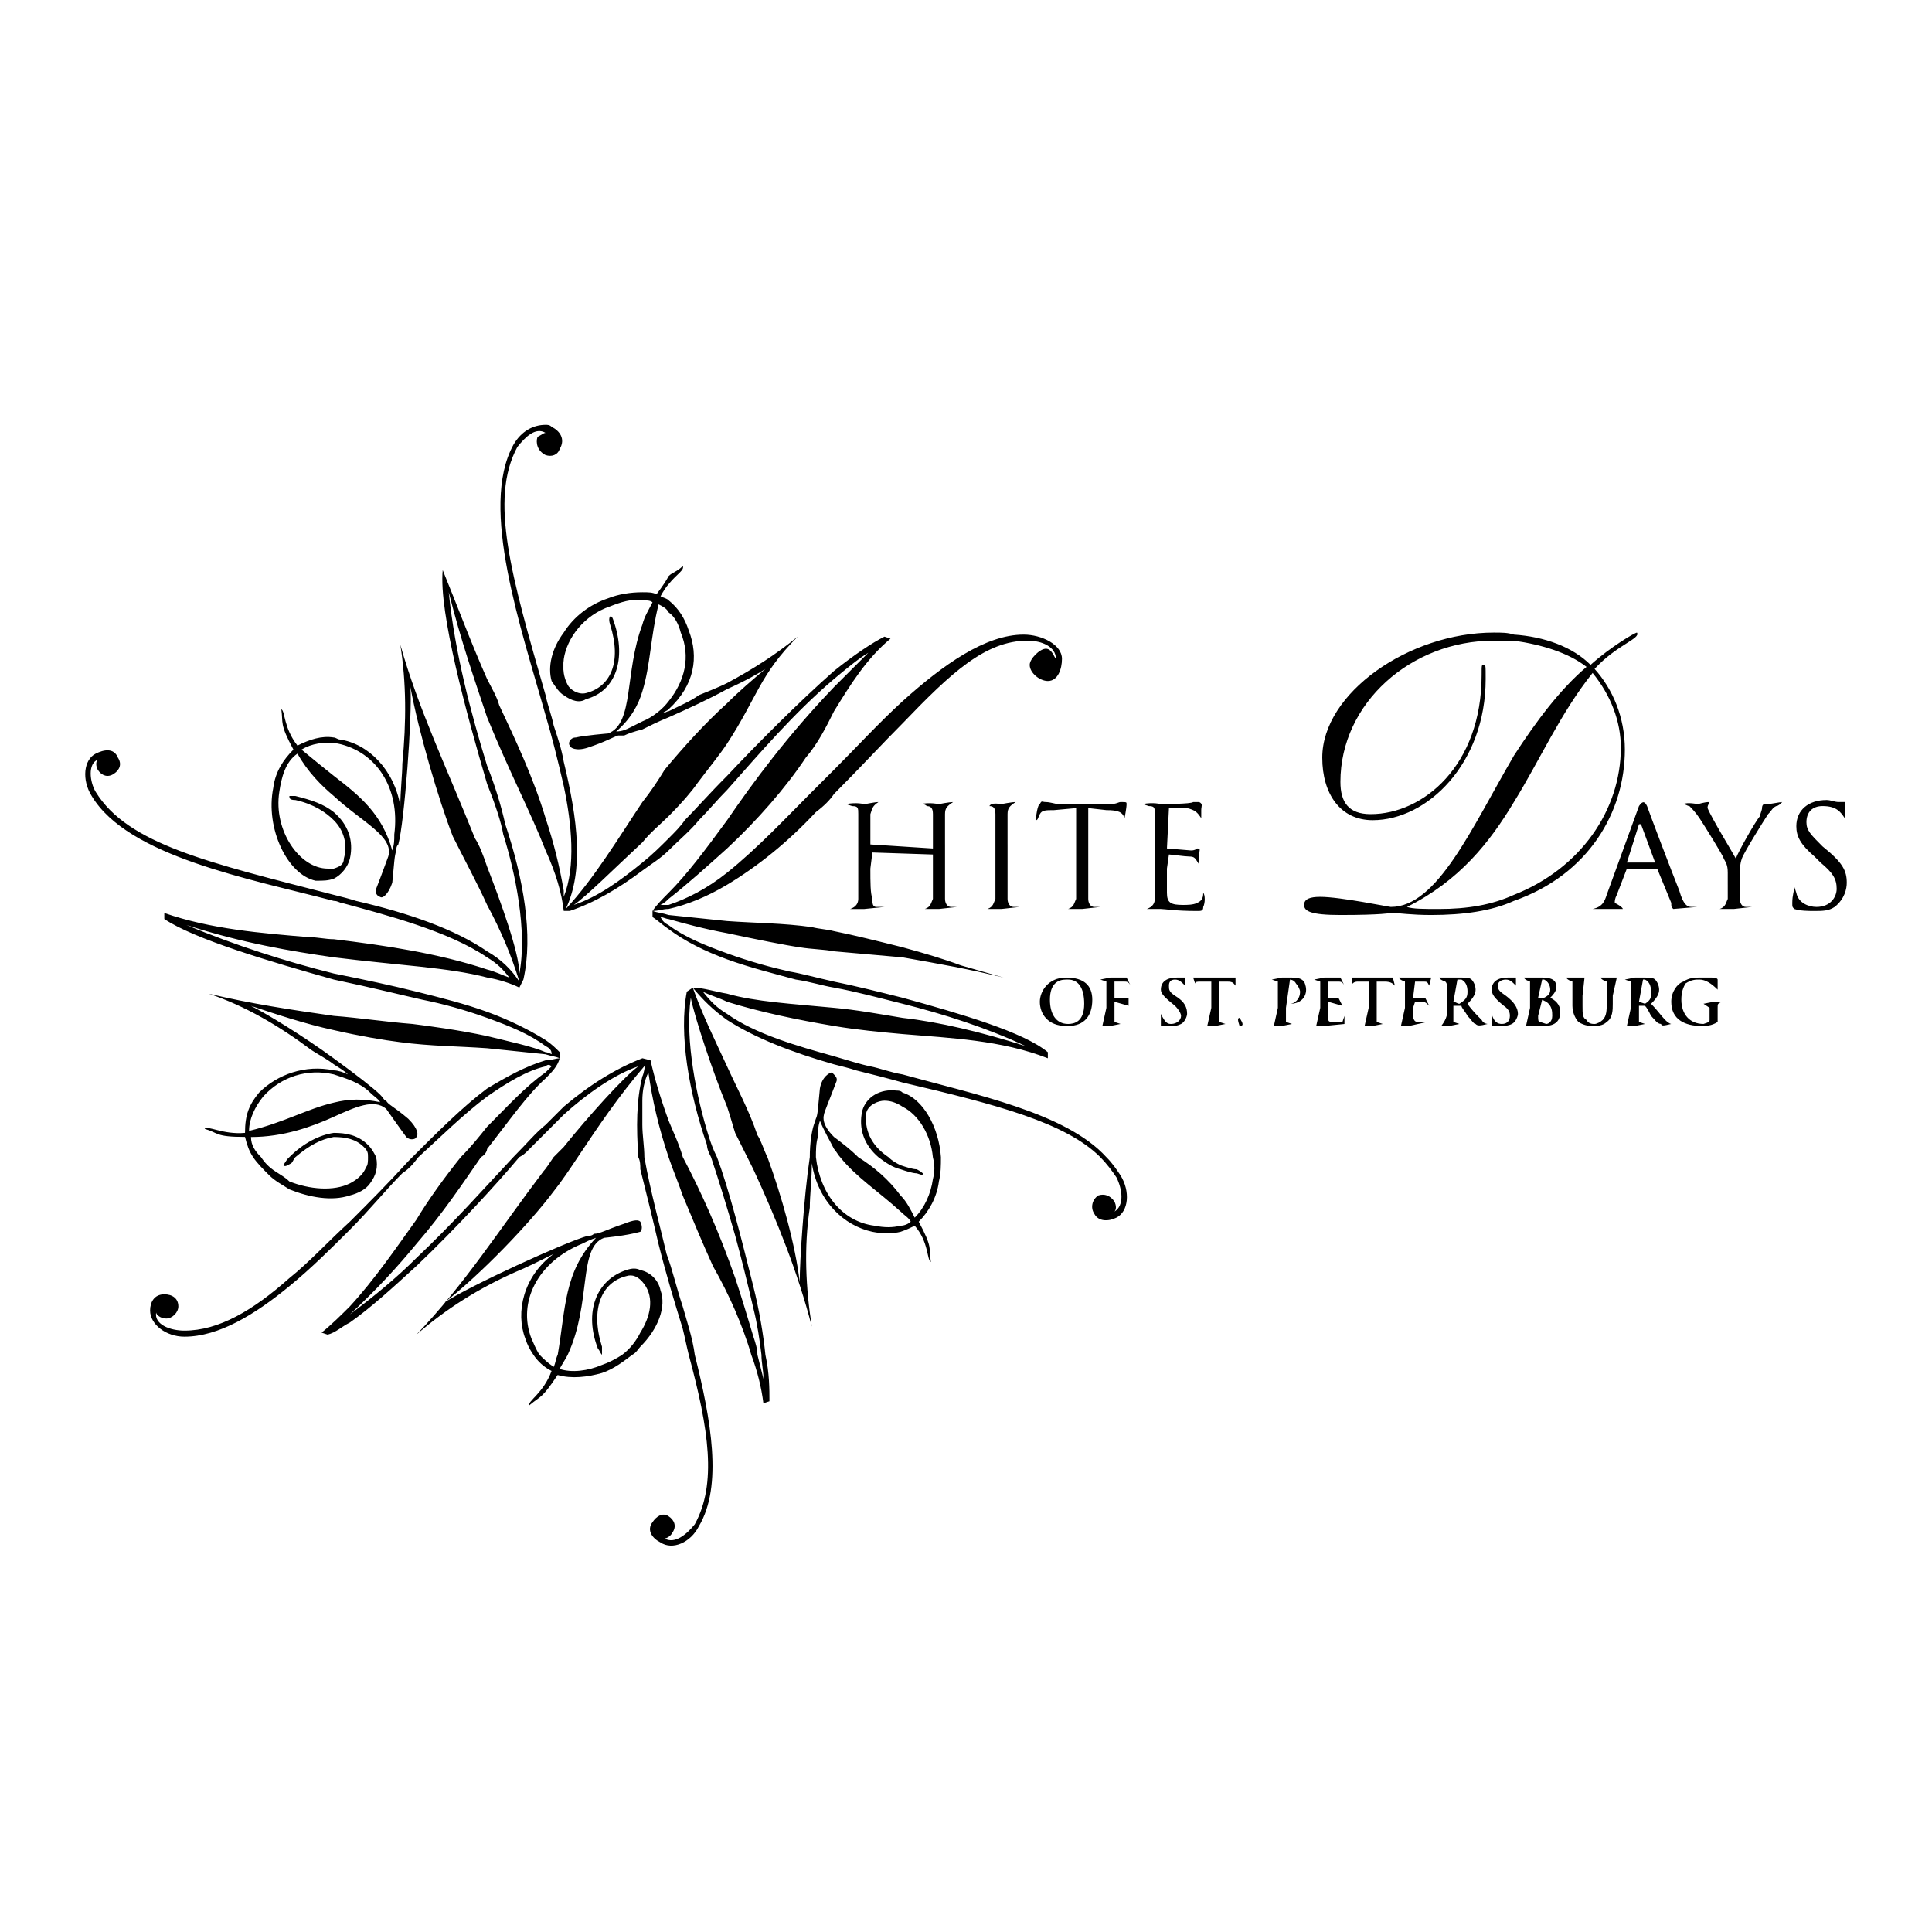 <?xml version="1.0" encoding="utf-8"?>
<!-- Generator: Adobe Illustrator 13.0.0, SVG Export Plug-In . SVG Version: 6.00 Build 14948)  -->
<!DOCTYPE svg PUBLIC "-//W3C//DTD SVG 1.0//EN" "http://www.w3.org/TR/2001/REC-SVG-20010904/DTD/svg10.dtd">
<svg version="1.0" id="Layer_1" xmlns="http://www.w3.org/2000/svg" xmlns:xlink="http://www.w3.org/1999/xlink" x="0px" y="0px"
	 width="192.756px" height="192.756px" viewBox="0 0 192.756 192.756" enable-background="new 0 0 192.756 192.756"
	 xml:space="preserve">
<g>
	<polygon fill-rule="evenodd" clip-rule="evenodd" fill="#FFFFFF" points="0,0 192.756,0 192.756,192.756 0,192.756 0,0 	"/>
	<path fill-rule="evenodd" clip-rule="evenodd" d="M106.362,102.36c-1.812,0-2.617-1.207-2.617-2.415
		c0-1.006,0.806-2.415,2.617-2.415c1.811,0,2.616,0.806,2.616,2.215c0,1.609-0.806,2.615-2.415,2.615H106.362L106.362,102.36z
		 M106.362,97.731c-0.807,0-1.611,0.403-1.611,2.014c0,1.408,0.604,2.415,1.812,2.415c0.602,0,1.609-0.201,1.609-2.014
		c0-1.61-0.604-2.415-1.609-2.415H106.362L106.362,97.731z M149.836,102.36h-1.007v-1.207c0.201,0.806,0.604,1.007,1.007,1.007
		c0.604,0,0.804-0.403,0.804-0.806c0-0.201,0-0.604-0.603-1.007c-1.007-0.804-1.208-1.207-1.208-1.61
		c0-0.805,0.604-1.207,1.611-1.207h0.804v0.806c-0.403-0.403-0.604-0.604-1.007-0.604c-0.401,0-0.805,0.201-0.805,0.604
		c0,0.401,0.202,0.604,0.805,1.006c0.805,0.604,1.208,1.208,1.208,1.812c0,0.201-0.201,0.806-0.604,1.007
		C150.44,102.36,150.037,102.36,149.836,102.36L149.836,102.36z M111.192,99.945v0.604v1.409l0.603,0.201l-1.006,0.2h-0.806
		l0.402-1.811v-1.208v-1.409l-0.604-0.201l1.007-0.201h1.611l0.401,0.806c-0.202-0.403-0.401-0.403-0.604-0.403h-1.005v1.611h0.805
		h0.603v0.804L111.192,99.945L111.192,99.945z M116.826,102.36h-1.006v-1.207c0.403,0.806,0.604,1.007,1.006,1.007
		c0.604,0,1.007-0.403,1.007-0.806c0-0.201-0.201-0.604-0.604-1.007c-1.006-0.804-1.409-1.207-1.409-1.61
		c0-0.805,0.604-1.207,1.61-1.207h0.806v0.806c-0.403-0.403-0.604-0.604-1.007-0.604c-0.403,0-0.604,0.201-0.604,0.604
		c0,0.401,0,0.604,0.604,1.006c1.007,0.604,1.208,1.208,1.208,1.812c0,0.201-0.201,0.806-0.604,1.007
		C117.431,102.36,117.229,102.36,116.826,102.36L116.826,102.36z M120.853,100.55v-2.617h-1.005c-0.403,0-0.604,0-0.604,0.202
		l-0.202-0.604h1.006h2.616h0.604v0.806c-0.201-0.201-0.201-0.403-0.806-0.403h-0.804v2.617v1.409l0.603,0.201l-1.005,0.2h-0.806
		L120.853,100.55L120.853,100.55z M123.671,102.36c-0.202-0.604-0.202-0.805,0-0.805C124.073,102.16,124.073,102.36,123.671,102.36
		L123.671,102.36z M127.494,100.55v-1.208v-1.409l-0.603-0.201l1.005-0.201h1.007c0.804,0,1.006,0.201,1.207,0.402
		c0,0,0.201,0.403,0.201,0.805c0,0.807-0.604,1.409-1.609,1.409c0.403,0,1.005-0.401,1.005-1.207c0-0.202-0.199-0.604-0.4-0.805
		c-0.201-0.403-0.604-0.403-0.604-0.403l-0.402,2.818v1.409l0.604,0.201l-1.007,0.2h-0.804L127.494,100.55L127.494,100.55z
		 M131.722,100.55v-1.208v-1.409l-0.604-0.201l1.007-0.201h1.609l0.403,0.806c-0.201-0.403-0.403-0.403-0.604-0.403h-1.007v1.611
		h1.007l0.403,0.804l-1.41-0.402v0.604v1.006c0,0.403,0,0.403,0.806,0.403h0.604l0.201-0.604v0.806l-2.013,0.2h-0.806
		L131.722,100.55L131.722,100.55z M136.552,100.55v-2.617h-1.007c-0.201,0-0.401,0-0.604,0.202c-0.2,0,0-0.604,0-0.604h1.007h2.415
		h0.604l0.201,0.806c-0.201-0.201-0.402-0.403-1.007-0.403h-0.806v2.617v1.409l0.604,0.201l-1.006,0.2h-0.805L136.552,100.55
		L136.552,100.55z M140.174,100.55v-1.208v-1.409c-0.603-0.201-0.603-0.402-0.603-0.402h1.206h1.41h0.603l-0.199,0.806
		c-0.203-0.403-0.203-0.403-0.604-0.403h-0.806l-0.201,1.611h1.208l0.403,0.804c-0.203-0.201-0.403-0.402-0.604-0.402h-0.806
		l-0.201,0.604v1.006c0.201,0.403,0.201,0.403,0.806,0.403h0.603l-1.812,0.401h-0.805L140.174,100.55L140.174,100.55z
		 M145.406,97.731l-0.402,2.214c0.201,0,0.402,0.201,0.604,0.201c0.604-0.401,0.806-0.603,0.806-1.207
		c0-0.604-0.201-1.007-0.604-1.208H145.406L145.406,97.731z M145.608,100.348h-0.604v1.611l0.604,0.201l-1.006,0.2h-0.806
		c0.604-0.805,0.604-1.207,0.604-1.811v-1.208c0-1.006,0-1.207-0.201-1.409c-0.604-0.201-0.604-0.402-0.604-0.402h1.007h1.006
		c0.604,0,1.007,0,1.208,0.201s0.403,0.604,0.403,1.006c0,0.403-0.202,0.807-0.806,1.409c0.402,0.604,1.007,1.208,1.407,1.61
		c0.202,0.403,0.604,0.403,0.604,0.403c-0.806,0.2-1.005,0.2-1.206,0c-0.202,0-0.403-0.403-0.806-0.806
		c-0.201-0.402-0.604-0.805-0.604-1.007H145.608L145.608,100.348z M153.86,97.731l-0.402,1.812h0.604
		c0.403-0.202,0.604-0.403,0.604-0.807c0-0.401-0.201-0.805-0.604-1.006H153.86L153.86,97.731z M153.86,99.745l-0.402,1.609
		c0,0.402,0,0.604,0.201,0.604l0.604,0.201c0.201,0,0.604-0.201,0.604-0.806c0-0.402,0-1.007-0.604-1.409L153.86,99.745
		L153.86,99.745z M153.055,102.36h-0.804l0.401-1.811v-1.208v-1.409c-0.603-0.201-0.603-0.402-0.603-0.402h1.005h0.806
		c1.408,0,1.408,0.604,1.408,1.006c0,0.403-0.4,0.806-0.603,1.008c0.403,0.201,1.005,0.603,1.005,1.408
		c0,0.805-0.402,1.408-1.609,1.408H153.055L153.055,102.36z M156.88,100.348v-1.006v-1.409c-0.604-0.201-0.604-0.402-0.604-0.402
		h1.209h0.603l-0.2,1.812v1.006c0,0.806,0,1.208,0.403,1.409c0.199,0.403,0.603,0.403,0.804,0.403s0.604-0.201,0.806-0.403
		c0.401-0.402,0.401-1.006,0.401-1.61v-0.805v-1.409c-0.603-0.201-0.603-0.402-0.603-0.402h0.804h0.806l-0.403,1.812v0.805
		c0,0.604,0,1.409-0.604,1.812c-0.401,0.401-1.006,0.401-1.408,0.401c-0.202,0-0.806,0-1.408-0.401
		C157.282,101.757,156.88,101.153,156.88,100.348L156.88,100.348z M163.924,97.731l-0.403,2.214l0.604,0.201
		c0.604-0.401,0.604-0.603,0.604-1.207c0-0.604-0.201-1.007-0.604-1.208H163.924L163.924,97.731z M163.521,100.348v1.611
		l0.604,0.201l-1.007,0.2h-0.804l0.401-1.811v-1.208v-1.409l-0.603-0.201l1.005-0.201h0.806c0.604,0,1.007,0,1.208,0.201
		c0.202,0.201,0.401,0.604,0.401,1.006c0,0.403-0.199,0.807-0.804,1.409c0.604,0.604,1.007,1.208,1.408,1.61
		c0.403,0.403,0.604,0.403,0.604,0.403c-0.806,0.2-1.006,0.2-1.006,0c-0.402,0-0.604-0.403-1.007-0.806
		c-0.201-0.402-0.403-0.805-0.604-1.007H163.521L163.521,100.348z M171.371,101.153v0.806c-0.604,0.401-1.207,0.401-1.61,0.401
		c-1.611,0-3.019-0.604-3.019-2.415c0-1.006,0.604-1.811,1.206-2.013c0.604-0.402,1.209-0.402,1.611-0.402h1.207
		c0.604,0,0.604,0.201,0.604,0.201v1.006c-0.604-0.603-1.207-1.006-1.812-1.006c-0.402,0-0.806,0-1.41,0.403
		c-0.201,0.401-0.4,0.805-0.4,1.61c0,1.408,0.804,2.415,2.214,2.415c0.602-0.201,0.602-0.201,0.602-0.403v-0.604v-0.604
		l-0.602-0.403l1.005-0.201h0.806c-0.402,0.201-0.402,0.201-0.402,0.604V101.153L171.371,101.153z M55.643,135.167
		c0.804-4.629,0.602-8.251,3.823-11.673c-0.604,0.201-1.007,0.402-1.408,0.604c-4.429,1.812-6.441,5.837-5.032,9.459
		c0.201,0.403,0.401,1.008,0.804,1.61c0.403,0.403,0.806,0.806,1.41,1.208C55.441,135.973,55.441,135.57,55.643,135.167
		L55.643,135.167z M61.478,72.976c0.604,0,1.007-0.202,1.41-0.402l1.207-0.604c1.007-0.403,2.014-1.208,2.617-2.014
		c1.611-2.012,2.214-4.427,1.208-6.842c-0.202-0.806-0.604-1.61-1.208-2.013c-0.2-0.402-0.603-0.604-1.005-0.805
		c-0.806,3.22-0.806,6.038-1.611,8.654C63.691,70.36,62.888,71.769,61.478,72.976L61.478,72.976z M33.3,110.009
		c1.551-0.388,2.915-0.402,4.629-0.043c-0.199-0.359-0.602-0.561-1.005-0.963c-1.005-1.007-2.415-1.409-3.624-1.812
		c-2.616-0.604-5.231,0.201-7.043,2.214c-0.806,1.007-1.408,2.214-1.408,3.422C28.269,112.022,30.684,110.613,33.3,110.009
		L33.3,110.009z M30.081,74.787c1.207,1.007,2.214,1.812,3.219,2.617c2.619,2.013,4.831,3.824,5.837,7.447
		c0.202-0.604,0.202-1.006,0.202-1.609c0.604-4.63-1.811-8.253-5.636-9.058C32.295,73.982,31.086,74.184,30.081,74.787
		L30.081,74.787z M56.245,65.789c-0.065,0.457-0.067,0.909,0,1.344V65.789L56.245,65.789z M83.818,115.443
		c-0.2-0.201-0.401-0.604-0.603-0.805c-0.403-0.806-1.007-1.812-1.408-2.818c-0.203,0.604-0.203,1.007-0.203,1.61
		c-0.199,0.604-0.199,1.409-0.199,2.013c0.402,3.622,2.614,6.44,5.835,6.844c1.006,0.2,1.811,0.2,2.616,0
		c0.403,0,0.806-0.202,1.007-0.403c-0.201-0.403-0.604-0.604-1.007-1.006C87.643,118.864,85.43,117.456,83.818,115.443
		L83.818,115.443z M51.215,115.443c1.408-1.409,2.212-2.415,3.219-3.22l1.811-1.812c2.617-2.214,5.233-3.824,7.85-4.831l0.806,0.201
		c0.403,1.812,1.005,3.824,1.811,6.038c0.403,1.007,1.007,2.214,1.41,3.623c1.811,3.421,3.622,7.446,5.233,12.075
		c0.604,1.812,1.207,3.824,1.811,5.838c0.201,0.604,0.403,1.208,0.403,1.811l0.604,2.416c0-0.806-0.202-1.61-0.202-2.416
		c-0.201-1.61-0.402-3.019-0.805-4.629c-0.604-2.616-1.207-5.031-1.811-7.245c-0.806-2.818-1.611-5.435-2.416-7.85
		c-0.201-0.402-0.402-0.805-0.402-1.208c-1.812-5.232-2.818-11.069-2.015-15.296l0.604-0.403c1.007,0,2.214,0.403,3.422,0.604
		c2.818,0.805,6.439,1.006,10.667,1.409c2.214,0.201,4.427,0.604,6.843,1.006c3.624,0.403,7.85,1.408,12.277,2.818
		c-3.824-1.812-8.253-3.221-12.277-4.228c-2.416-0.603-4.629-1.207-6.843-1.61c-1.208-0.2-2.415-0.604-3.825-0.805
		c-2.214-0.603-4.628-1.207-6.842-2.012c-2.214-0.806-4.226-1.812-5.837-3.019c-0.603-0.403-1.005-0.805-1.609-1.208v-0.604
		c0.402-0.604,1.007-1.208,1.609-1.812c1.811-1.812,3.624-4.227,5.837-7.246c2.617-3.824,6.039-8.454,10.667-13.284l3.42-3.421
		c-1.005,0.603-2.214,1.61-3.42,2.616c-4.026,3.421-7.447,7.447-10.667,11.069c-1.007,1.006-1.811,2.013-2.818,3.02
		c-0.806,1.006-2.013,2.013-3.02,3.019c-0.806,0.806-1.811,1.409-2.617,2.013c-2.415,1.811-4.83,3.22-7.245,4.025h-0.604
		c-0.201-1.812-0.804-3.824-1.811-6.039c-1.408-3.623-3.622-7.849-5.837-13.283c-1.207-3.623-2.617-7.648-3.823-12.479
		c0.604,6.038,2.214,12.076,3.823,17.309c0.806,2.013,1.41,4.025,1.812,5.836c1.811,5.435,2.818,11.07,1.811,15.498l-0.403,0.805
		c-0.806-0.401-2.012-0.805-3.221-1.006c-3.823-1.006-8.855-1.208-15.297-2.013c-4.226-0.604-9.056-1.408-14.692-3.22
		c4.831,2.013,9.862,3.623,14.692,4.832c3.02,0.603,5.837,1.207,8.253,1.811c2.415,0.604,4.83,1.207,7.044,2.013
		c2.215,0.805,4.228,1.812,5.837,2.817c0.604,0.402,1.007,0.806,1.408,1.208v0.604c-0.199,0.805-0.804,1.409-1.408,2.013
		c-1.811,1.61-3.622,4.227-5.837,7.045c0,0.201-0.201,0.604-0.603,0.805c-1.812,2.616-3.825,5.636-6.441,8.654
		c-1.812,2.214-4.025,4.629-6.641,7.045c2.415-1.812,4.628-3.624,6.641-5.636C45.176,122.085,48.396,118.463,51.215,115.443
		L51.215,115.443z M28.873,115.443c1.41-1.409,3.019-2.214,4.427-2.415c1.208,0,2.416,0.201,3.422,1.207
		c0.403,0.403,0.604,0.806,0.806,1.208c0.202,1.006,0,1.812-0.604,2.616c-0.402,0.604-1.208,1.006-2.012,1.208
		c-1.813,0.604-4.027,0.201-6.039-0.604c-0.604-0.402-1.409-0.805-2.013-1.408c-0.604-0.604-1.208-1.207-1.611-1.812
		c-0.401-0.604-0.603-1.208-0.804-2.013c-3.02,0-2.617-0.402-4.026-0.806c0.203-0.401,1.812,0.604,4.026,0.403
		c0-1.812,0.403-2.818,1.408-4.025c1.813-1.812,4.629-2.818,7.447-2.214c0.403,0,1.007,0.201,1.411,0.402
		c-0.403-0.402-0.806-0.604-1.411-1.007c-0.803-0.604-1.609-1.006-2.213-1.408c-3.221-2.416-6.641-4.429-10.265-5.636
		c4.228,1.006,8.252,1.61,12.478,2.214c2.619,0.201,5.233,0.604,7.85,0.806c1.611,0.2,4.629,0.604,7.447,1.207
		c2.415,0.604,4.429,1.007,5.837,1.61c0.202,0,0.604,0.201,0.604,0.201c0-0.402-0.201-0.604-0.604-0.805
		c-1.609-1.208-3.622-2.014-5.837-2.818c-2.214-0.805-4.428-1.409-6.44-1.811c-1.811-0.403-5.032-1.209-8.857-2.014
		c-6.439-1.812-13.887-4.025-16.906-6.038V91.09c4.629,1.61,9.661,2.013,14.491,2.415c0.806,0,1.612,0.201,2.415,0.201
		c5.032,0.604,10.467,1.409,15.297,3.02c0.806,0.201,1.611,0.604,2.215,0.805c-0.604-0.805-1.208-1.409-2.215-2.013
		c-3.823-2.615-10.063-4.226-14.491-5.433c-0.202,0-0.403-0.202-0.806-0.202c-8.452-2.213-20.527-4.427-24.151-10.465
		c-1.007-1.61-0.806-3.623,0.403-4.227c0.804-0.403,1.811-0.604,2.213,0.403c0.403,0.604,0.202,1.208-0.402,1.609
		c-0.604,0.403-1.209,0.202-1.61-0.401c-0.201-0.403-0.201-0.806,0-1.007c-1.007,0.402-0.806,2.214-0.201,3.22
		c3.221,5.233,11.27,7.044,23.748,10.265c0.806,0.201,1.612,0.402,2.216,0.603c5.231,1.208,9.862,2.818,13.081,5.031
		c1.41,0.806,2.415,1.812,3.221,3.019c-0.806-2.616-1.811-5.031-3.221-7.647c-1.005-2.214-2.214-4.428-3.42-6.843
		c-1.41-3.623-3.422-10.466-4.228-14.894c0.202,2.818-0.603,13.486-1.207,15.699c-0.201,0.202-0.201,0.403-0.201,0.604
		c-0.201,0.604-0.201,1.208-0.403,3.22c-0.403,1.208-1.007,1.611-1.208,1.41c-0.199,0-0.602-0.403-0.401-0.806
		c0.401-1.006,1.207-3.22,1.207-3.22c0.604-2.013-2.616-3.421-5.435-6.038c-1.207-1.007-2.616-2.415-3.621-4.227
		c-1.208,0.805-1.61,2.415-1.813,3.824c-0.603,3.824,2.014,7.648,4.832,7.648H33.3c0.604-0.201,1.007-0.402,1.007-1.006
		c0.403-1.409,0-2.818-1.007-3.824c-0.803-0.806-2.012-1.61-3.823-2.013c-0.604,0-0.604-0.201-0.604-0.402h0.604
		c1.609,0.402,2.818,0.805,3.823,1.609c1.411,1.208,2.015,2.818,1.612,4.63c-0.201,0.805-0.806,1.609-1.612,2.013
		c-0.602,0.201-1.005,0.201-1.811,0.201c-2.818-0.604-5.032-5.233-4.226-9.259c0.201-1.609,1.005-2.817,2.012-3.824
		c-1.41-2.617-1.007-2.617-1.207-4.024c0.401,0.2,0.2,1.811,1.61,3.623c1.206-0.604,2.415-1.007,3.621-0.806
		c0.202,0,0.403,0.201,0.604,0.201c2.818,0.403,5.435,3.02,6.039,6.642c0-1.409,0.201-3.221,0.201-4.227
		c0.401-4.226,0.401-8.05-0.201-11.874c1.811,6.44,4.628,12.276,7.446,19.321c0.403,0.604,0.804,1.61,1.207,2.818
		c1.41,3.623,3.221,8.654,3.221,10.668c0.806-4.227-0.403-10.063-1.609-13.888c-0.202-1.208-0.806-3.02-1.611-5.032
		c-2.012-6.843-4.83-17.107-4.428-21.334c1.408,3.421,2.818,7.246,4.428,10.868c0.403,0.805,1.007,1.811,1.208,2.617
		c1.609,3.421,3.422,7.245,4.628,11.271c0.806,2.415,1.408,4.83,1.811,7.245v0.604c1.209-3.02,0.806-7.247,0-11.07
		c-0.602-2.616-1.207-5.032-1.811-7.044c-2.415-8.654-6.641-20.73-3.219-26.97c0.804-1.409,2.012-2.012,3.219-2.012
		c0.202,0,0.403,0,0.604,0.2c0.804,0.403,1.408,1.208,0.804,2.214c-0.199,0.604-0.804,0.806-1.408,0.604
		c-0.805-0.403-1.006-1.208-0.805-1.812c0.403-0.202,0.604-0.402,0.805-0.402c-1.006-0.605-2.012,0.402-2.817,1.408
		c-2.818,5.233-0.604,12.881,2.817,24.757c0.202,1.006,0.604,2.012,0.806,3.018c0.403,1.208,0.804,2.415,1.005,3.623
		c1.41,5.837,2.014,10.869,0.202,14.693c2.818-3.019,5.233-7.045,7.648-10.667c0.806-1.006,1.611-2.214,2.214-3.22
		c2.014-2.416,4.026-4.63,6.24-6.642c1.207-1.208,2.617-2.416,3.823-3.422c-0.603,0.402-2.012,1.208-3.823,2.013
		c-1.811,1.006-4.027,2.013-5.837,2.818c-1.005,0.403-1.811,0.805-2.617,1.207c-0.804,0.202-1.408,0.403-1.811,0.604h-0.604
		c-0.604,0.201-1.207,0.604-3.018,1.208c-1.208,0.402-1.812,0-1.812-0.201c-0.202-0.202,0-0.806,0.604-0.806
		c0.805-0.201,3.22-0.403,3.22-0.403c2.617-1.006,1.61-6.038,3.42-10.868c0.202-0.805,0.604-1.409,1.007-2.213
		c-0.202-0.202-0.604-0.202-1.007-0.202c-1.005-0.201-2.214,0.202-3.221,0.604c-2.56,0.853-4.315,3.115-4.629,5.291v1.344
		c0.067,0.425,0.2,0.835,0.403,1.214c0.202,0.403,1.007,1.007,1.811,0.806c2.415-0.604,3.624-3.02,2.415-6.844
		c-0.2-0.603,0-0.805,0-0.805c0.202,0,0.202,0,0.403,0.604c1.208,3.623,0.201,6.843-2.818,7.648
		c-0.603,0.403-1.408,0.201-2.214-0.401c-0.403-0.202-0.804-0.806-1.207-1.409c-0.402-1.409,0-3.221,1.207-4.831
		c1.007-1.61,2.617-2.818,4.429-3.422c1.005-0.402,2.214-0.604,3.42-0.604c0.604,0,1.007,0,1.41,0.201
		c0.604-0.806,1.007-1.41,1.207-1.812c0.403-0.403,0.806-0.403,1.41-1.006c0.202,0.403-0.604,0.805-1.41,1.811
		c-0.2,0.201-0.603,0.806-0.806,1.208c0.403,0.201,0.606,0.201,0.806,0.402c1.007,0.806,1.611,1.812,2.013,3.02
		c1.007,2.617,0.604,5.434-2.013,7.85c-0.2,0.2-0.403,0.2-0.603,0.402c0.2,0,0.403-0.202,0.603-0.202
		c1.208-0.603,2.214-1.006,3.02-1.609c1.007-0.403,2.012-0.806,2.818-1.208c2.617-1.409,4.831-2.819,7.044-4.629
		c-3.823,3.824-4.024,6.038-7.044,10.667c-0.806,1.208-1.811,2.415-3.02,4.025c-0.403,0.604-1.408,1.812-2.818,3.22
		c-0.806,0.805-1.811,1.61-2.617,2.617c-2.818,2.616-5.636,5.435-6.843,6.239c2.416-0.805,4.629-2.415,6.843-4.227
		c1.007-0.805,1.811-1.609,2.617-2.415c0.604-0.604,1.208-1.208,1.611-1.811c1.005-1.006,2.415-2.617,4.226-4.428
		c3.02-3.22,7.246-7.447,10.667-10.465c2.012-1.611,3.823-2.818,5.031-3.422l0.604,0.201c-2.417,2.012-4.026,4.629-5.636,7.245
		c-0.806,1.611-1.611,3.221-2.818,4.63c-2.012,3.019-4.83,6.239-7.85,9.057c-2.012,1.811-4.027,3.623-5.837,5.032
		c-0.2,0.201-0.403,0.402-0.806,0.604h0.806c1.811-0.604,3.825-1.61,5.837-3.22c3.02-2.416,6.039-5.636,8.252-7.85l2.415-2.415
		c2.214-2.215,4.427-4.63,6.843-6.844c4.024-3.622,8.252-6.642,12.075-6.642c1.812,0,3.825,1.007,3.825,2.415
		c0,1.007-0.403,2.215-1.408,2.215c-0.806,0-1.812-0.806-1.812-1.61c0-0.604,1.007-1.611,1.609-1.611
		c0.604,0,0.806,0.806,1.007,1.006c0-1.207-1.408-1.811-2.817-1.811c-4.227,0-7.648,3.22-12.479,8.251
		c-2.013,2.013-4.226,4.428-6.843,7.045c-0.403,0.604-1.007,1.208-1.811,1.811c-2.818,3.02-5.837,5.435-8.857,7.247
		c-2.012,1.208-4.027,2.012-5.837,2.415c-0.603,0-1.005,0.201-1.609,0.201c0.604,0.201,1.007,0.201,1.609,0.402l5.837,0.604
		c2.818,0.202,5.636,0.202,8.454,0.604c0.805,0.201,1.408,0.201,2.213,0.403c2.012,0.402,4.427,1.006,6.843,1.61
		c2.214,0.603,4.226,1.207,5.837,1.811l4.227,1.208c-3.222-0.805-6.642-1.409-10.063-2.013l-6.843-0.604
		c-1.007-0.2-2.213-0.2-3.422-0.401c-1.408-0.202-4.428-0.806-7.246-1.409c-2.214-0.403-4.428-1.006-5.837-1.409
		c-0.2,0-0.603-0.201-0.806-0.201c0.203,0.402,0.403,0.604,0.806,0.805c1.611,1.208,3.624,2.013,5.837,2.818
		s4.427,1.409,6.238,1.812c1.208,0.202,2.619,0.604,4.429,1.006c2.012,0.403,4.427,1.007,6.843,1.611
		c5.837,1.609,12.075,3.42,14.492,5.434v0.604c-4.631-1.812-9.662-2.013-14.492-2.415c-2.214-0.202-4.428-0.402-6.843-0.806
		c-3.624-0.604-7.447-1.408-10.667-2.415c-0.806-0.401-1.61-0.604-2.415-1.006c0.805,1.006,1.408,1.61,2.415,2.214
		c2.818,2.013,7.044,3.221,10.667,4.227c1.408,0.402,2.617,0.805,3.622,1.006c1.007,0.202,2.014,0.604,3.221,0.806
		c7.245,2.013,16.304,3.824,20.327,8.252c0.604,0.604,1.008,1.207,1.409,1.812c1.007,1.609,0.805,3.623-0.401,4.226
		c-0.806,0.403-1.812,0.403-2.214-0.401c-0.402-0.604-0.201-1.409,0.401-1.812c0.604-0.202,1.208,0,1.611,0.604
		c0.201,0.402,0.201,0.805,0,1.007c1.005-0.604,0.805-2.215,0.201-3.422c-0.403-0.604-1.008-1.408-1.611-2.013
		c-3.42-3.421-10.265-5.233-19.724-7.447c-1.408-0.402-3.02-0.805-4.629-1.207c-0.604-0.201-1.41-0.403-2.214-0.604
		c-4.228-1.207-7.85-2.616-10.667-4.428c-1.41-1.006-2.415-2.012-3.422-3.221c1.007,2.818,2.214,5.233,3.422,7.85
		c1.007,2.215,2.214,4.428,3.02,6.844c0.402,0.604,0.604,1.409,1.005,2.214c1.41,3.824,2.818,8.855,3.221,12.479
		c0-2.013,0.403-8.453,1.007-12.479c0-1.409,0.202-2.616,0.403-3.22l0.202-0.604c0.199-0.402,0.199-1.006,0.402-3.019
		c0.2-1.208,1.005-1.61,1.207-1.61c0.403,0.402,0.604,0.604,0.403,1.006c-0.604,1.61-1.208,3.02-1.208,3.221
		c-0.201,0.806,0.403,1.61,1.007,2.214c0.804,0.604,1.609,1.208,2.415,2.013c1.61,1.006,3.02,2.214,4.226,3.824
		c0.604,0.604,1.007,1.408,1.41,2.213c1.005-1.006,1.609-2.415,1.811-3.823c0.202-0.806,0.202-1.409,0-2.214
		c-0.201-2.214-1.41-4.227-3.019-5.031c-0.604-0.403-1.207-0.604-1.812-0.604c-0.604,0-1.611,0.402-1.812,1.208
		c-0.2,1.609,0.403,3.22,2.215,4.428c0.401,0.402,0.804,0.604,1.207,0.805c0.604,0.201,1.208,0.402,1.61,0.402
		c0.403,0.201,0.604,0.403,0.604,0.403c0,0.201,0,0.201-0.604,0c-0.401,0-1.006-0.202-1.61-0.403
		c-0.805-0.201-1.408-0.603-2.214-1.207c-1.408-1.208-2.012-2.818-1.609-4.63c0.401-1.408,1.811-2.213,3.42-2.013
		c0.202,0,0.403,0,0.604,0.202c2.012,0.604,3.624,3.421,3.825,6.44c0,0.805,0,1.61-0.201,2.415c-0.202,1.61-1.007,3.02-2.014,4.025
		c1.41,2.616,1.007,2.616,1.208,4.025c-0.403-0.202-0.202-2.013-1.609-3.622c-0.403,0.2-0.806,0.401-1.41,0.603
		c-0.805,0.202-1.811,0.202-2.818,0c-2.818-0.603-5.435-3.019-6.037-6.842c0,1.609-0.202,3.22-0.202,4.427
		c-0.604,4.025-0.403,8.052,0.202,11.875c-1.41-5.434-3.422-10.466-5.837-15.699l-0.604-1.207l-1.207-2.415
		c-0.202-0.604-0.403-1.409-0.806-2.616c-1.41-3.422-3.221-8.856-3.624-10.868c-0.603,4.226,0.604,10.062,1.812,13.887
		c0.201,0.604,0.401,1.208,0.804,2.013c0.604,1.61,1.208,3.622,1.812,5.836c0.604,2.215,1.207,4.63,1.811,7.045
		c0.604,2.416,1.007,4.831,1.207,6.843c0.403,1.812,0.403,3.422,0.403,4.63l-0.603,0.201c-0.202-1.61-0.604-3.221-1.208-4.831
		c-0.403-1.409-1.006-3.019-1.61-4.427c-0.604-1.409-1.41-3.02-2.215-4.429c-1.005-2.214-2.013-4.629-3.018-7.044
		c-0.403-1.208-1.007-2.617-1.41-3.824c-1.005-3.02-1.609-5.636-2.013-8.453c-0.402,0.805-0.604,1.811-0.604,2.817v2.416
		c0,1.006,0.202,2.214,0.202,3.22c0.604,3.421,1.609,7.044,2.215,9.66c0.603,1.61,1.005,3.423,1.609,5.233
		c0.401,1.409,1.005,3.22,1.207,4.83c1.611,6.44,2.818,13.083,0.403,17.108c-0.806,1.609-2.617,2.415-3.825,1.609
		c-0.804-0.401-1.408-1.207-0.804-2.012c0.402-0.604,1.007-1.007,1.609-0.604c0.604,0.401,0.806,1.006,0.403,1.609
		c-0.202,0.402-0.603,0.604-0.806,0.604c1.007,0.603,2.213-0.403,3.02-1.409c2.214-4.025,1.41-9.46-0.604-16.907
		c-0.202-0.805-0.401-1.811-0.603-2.615c-0.806-2.617-1.609-5.233-2.415-8.454c-0.604-2.617-1.208-5.032-1.812-7.447
		c0-0.402,0-0.805-0.202-1.207c-0.201-3.02-0.201-5.636,0.403-8.051c0.16-0.32,0.193-0.768,0.301-1.141
		c-2.716,3.153-4.729,6.172-6.741,9.191c-0.806,1.207-1.611,2.415-2.415,3.421c-2.416,3.221-7.246,8.253-10.869,11.07
		c2.415-1.61,12.076-6.038,14.291-6.642c0.2,0,0.401,0,0.603-0.201c0.604,0,1.208-0.403,3.02-1.007
		c1.007-0.402,1.408-0.402,1.609-0.201c0.201,0.403,0.201,0.805,0,1.006c-1.408,0.403-3.622,0.604-3.622,0.604
		c-2.616,1.006-1.208,6.44-3.624,11.673c-0.201,0.403-0.604,1.008-0.806,1.409c1.208,0.403,2.82,0.201,4.228-0.401
		c0.604-0.202,1.408-0.604,2.012-1.008c0.806-0.603,1.408-1.409,1.811-2.214c1.007-1.61,1.41-3.421,0.403-4.83
		c-0.604-0.805-1.207-1.006-1.811-0.805c-2.415,0.604-3.624,3.22-2.415,7.044v0.805c-0.201-0.2-0.201-0.401-0.403-0.603
		c-1.408-3.623-0.202-6.844,2.818-7.851c0.604-0.201,1.005-0.201,1.408,0c1.007,0.202,1.812,1.007,2.012,2.013
		c0.606,1.61-0.2,3.825-2.012,5.636c-0.202,0.202-0.403,0.604-0.804,0.805c-0.805,0.604-1.812,1.409-3.019,1.812
		c-1.408,0.402-3.02,0.604-4.427,0.201c-1.611,2.415-1.611,2.012-2.818,3.019c-0.201-0.402,1.408-1.208,2.214-3.422
		c-0.806-0.402-1.41-1.006-1.811-1.61c-0.403-0.603-0.604-1.006-0.805-1.61c-1.007-2.615-0.202-6.238,2.818-8.453
		c-1.208,0.604-2.818,1.409-3.825,1.812c-3.622,1.61-6.843,3.622-9.862,6.239c4.83-5.032,8.252-10.467,12.68-16.304
		c0.201-0.201,0.604-0.804,1.007-1.408l1.005-1.006c2.417-3.02,6.039-7.045,7.447-8.052c-2.415,0.806-5.233,2.818-7.447,4.831
		l-1.811,1.812l-1.811,1.812c-0.201,0.201-0.403,0.402-0.806,0.604c-2.012,2.415-6.24,7.044-10.265,10.868
		c-2.416,2.215-4.629,4.227-6.641,5.636c-0.806,0.402-1.41,1.006-2.214,1.208l-0.604-0.202c1.005-0.805,2.013-1.811,2.818-2.616
		c2.415-2.616,4.628-5.837,6.641-8.654c1.208-2.013,2.818-4.227,4.427-6.239c1.007-1.006,1.812-2.013,2.617-3.02
		c2.014-2.012,3.825-4.024,5.837-5.434l0.604-0.604c-0.201-0.201-0.402-0.201-0.604,0c-1.811,0.403-3.823,1.61-5.837,3.02
		c-2.415,1.812-4.629,4.025-6.843,6.038c-0.604,0.805-1.007,1.207-1.609,1.61c-1.611,1.609-3.221,3.622-5.233,5.635
		c-1.813,1.812-3.825,3.824-6.039,5.636c-3.422,2.818-7.044,5.032-10.467,5.032c-1.811,0-3.422-1.208-3.422-2.616
		c0-0.806,0.403-1.611,1.41-1.611c0.806,0,1.408,0.403,1.408,1.208c0,0.604-0.602,1.207-1.207,1.207s-1.007-0.401-1.007-0.603
		c-0.201,1.207,1.41,1.811,2.818,1.811c3.422,0,6.843-2.012,10.467-5.233c2.012-1.609,3.825-3.622,6.039-5.635
		c1.811-1.812,3.823-3.824,5.835-6.038c3.02-3.019,5.435-5.434,7.85-7.245c2.014-1.208,3.825-2.215,5.837-2.818
		c0.604,0,1.007-0.201,1.408-0.201c-0.401-0.201-0.804-0.201-1.408-0.402l-5.837-0.604c-2.818-0.201-5.634-0.201-8.653-0.604
		c-1.612-0.201-4.025-0.604-6.644-1.207c-2.818-0.604-5.835-1.61-8.25-2.416c1.61,0.806,5.233,3.02,8.25,5.233
		c2.216,1.61,4.027,3.02,4.629,3.623c0.403,0.402,0.403,0.604,0.604,0.604c0.201,0.402,0.806,0.604,2.214,1.812
		c1.007,1.006,1.007,1.61,0.806,1.812c0,0.201-0.604,0.402-1.007,0c-0.602-0.806-2.012-2.817-2.012-2.817
		c-1.207-1.007-3.018-0.201-5.233,0.805c-2.213,1.006-5.031,2.013-8.25,2.013c0,0.805,0.401,1.409,1.005,2.013
		c0.403,0.604,0.806,1.006,1.41,1.408c0.604,0.403,1.006,0.604,1.409,1.007c2.012,0.805,4.427,1.006,6.039,0.201
		c0.804-0.402,1.408-1.006,1.609-1.61c0.201-0.201,0.201-0.604,0.201-1.006s0-0.604-0.403-1.006
		c-0.804-0.806-1.811-1.007-3.02-1.007c-1.207,0.201-2.415,0.805-3.823,2.013c-0.202,0.201-0.202,0.402-0.403,0.604
		c-0.403,0.2-0.604,0.401-0.806,0.2l0.403-0.604L28.873,115.443L28.873,115.443z M151.042,80.021
		c-2.414,4.025-5.434,7.85-10.667,10.466c0.604,0.202,1.611,0.202,3.221,0.202c2.818,0,5.233-0.403,7.446-1.409
		c6.642-2.617,10.668-8.454,10.668-14.693c0-2.616-1.007-5.232-2.817-7.447C155.671,71.165,153.659,75.794,151.042,80.021
		L151.042,80.021z M151.042,89.882c-2.213,1.007-5.031,1.409-8.252,1.409c-2.013,0-3.219-0.201-3.823-0.201
		c-0.402,0-1.007,0.201-5.233,0.201c-3.02,0-3.623-0.402-3.623-1.006c0-0.604,0.604-0.805,1.611-0.805
		c2.012,0,6.843,1.006,7.044,1.006c4.629,0,8.051-7.85,12.276-15.095c2.215-3.421,4.629-6.642,7.248-8.856
		c-1.813-1.409-4.43-2.213-7.248-2.617h-2.012c-8.253,0-15.297,6.24-15.297,14.089c0,2.013,0.806,3.22,3.02,3.22
		c5.233,0,11.068-4.831,11.068-13.888c0-1.006,0-1.006,0.202-1.006c0.201,0,0.201,0,0.201,1.409c0,8.453-5.837,14.089-11.271,14.089
		c-3.221,0-5.031-2.617-5.031-6.239c0-6.44,8.653-12.479,17.107-12.479c0.806,0,1.41,0,2.012,0.201
		c3.02,0.202,5.838,1.208,7.648,3.02c2.013-1.811,4.428-3.22,4.629-3.22c0.403,0.604-2.012,1.208-4.226,3.623
		c1.811,2.013,3.02,4.831,3.02,8.05C162.113,81.026,158.489,87.266,151.042,89.882L151.042,89.882z M163.521,82.234l-1.206,3.824
		h1.408h1.409l-1.409-3.824H163.521L163.521,82.234z M162.314,86.662l-1.007,2.617c-0.202,0.402-0.202,0.603-0.202,0.805
		c0.806,0.402,0.806,0.604,0.806,0.604h-1.409h-1.609c1.007-0.202,1.208-0.806,1.408-1.409l3.22-8.856
		c0.403-0.604,0.604-0.402,0.806,0c0.202,0.604,2.416,6.441,3.222,8.453c0.4,1.409,0.804,1.61,1.206,1.61h0.604l-2.415,0.202
		c-0.201-0.202-0.201-0.202-0.201-0.604l-1.408-3.422h-1.611H162.314L162.314,86.662z M172.378,88.273v-1.208
		c0-0.806-0.201-1.007-0.403-1.409c0-0.201-2.012-3.422-2.415-4.025c-0.402-0.604-0.806-1.007-1.007-1.208
		c-0.201,0-0.403-0.201-0.604-0.201c0.403-0.201,1.41,0,1.41,0c0.201,0,0.604-0.201,1.206-0.201
		c-0.201,0.402-0.201,0.402-0.201,0.604c0.403,1.007,2.617,4.629,2.82,5.032c0.199-0.604,2.013-3.824,2.413-4.227
		c0-0.201,0.201-0.604,0.201-0.805c0-0.604,0.604-0.402,0.604-0.402c0.201,0,1.209-0.201,1.41-0.201
		c-0.201,0.201-0.403,0.402-0.604,0.402c-0.403,0.201-0.403,0.403-0.806,0.805c-0.403,0.604-2.415,3.824-2.616,4.428
		c-0.201,0.604-0.201,1.006-0.201,1.409v1.208v1.409c0,0.402,0.201,0.805,0.604,0.805h0.604l-1.812,0.202h-1.408
		c0.604-0.202,0.604-0.604,0.806-1.006V88.273L172.378,88.273z M181.033,90.889c-0.604,0-1.41,0-2.015-0.201
		c-0.201-0.202-0.201-0.202-0.201-0.604c0-0.805,0.201-1.208,0.201-1.611l0.201,0.604c0.202,1.006,1.209,1.409,2.013,1.409
		c1.41,0,2.013-1.006,2.013-1.812c0-1.006-0.401-1.609-1.609-2.617l-0.603-0.603c-1.41-1.208-1.813-2.013-1.813-3.02
		c0-1.61,1.209-2.617,3.02-2.617c0.403,0,0.806,0.202,1.207,0.202h0.604v1.61c-0.403-0.604-0.806-1.208-2.214-1.208
		c-1.007,0-1.609,0.604-1.609,1.611c0,0.805,0.402,1.208,1.609,2.415c2.013,1.609,2.415,2.415,2.415,3.622
		c0,0.604-0.201,1.611-1.207,2.416C182.441,90.889,181.837,90.889,181.033,90.889L181.033,90.889z M115.217,86.662v-2.415v-3.019
		c0-0.604,0-0.805-0.604-0.805l-0.603-0.201c1.006-0.201,1.811,0,1.811,0c0.202,0,3.02,0,3.221-0.201h0.603
		c0.403,0.201,0.204,0.402,0.204,0.805v0.805c-0.403-0.604-0.604-0.805-1.41-1.007h-1.812l-0.201,4.026l2.415,0.201
		c0.403,0,0.604-0.201,0.604-0.201c0.403,0,0.199,0.201,0.199,0.604v1.006c-0.4-0.604-0.4-0.805-1.005-0.805
		c-0.402,0-1.812-0.202-2.013-0.202l-0.201,1.409v2.416c0,1.006,0.401,1.208,1.609,1.208c0.403,0,1.007,0,1.41-0.201
		c0.403-0.202,0.603-0.402,0.603-1.006c0.201,0.202,0.201,1.006,0,1.409c0,0.403-0.199,0.403-0.603,0.403
		c-2.215,0-3.221-0.201-3.624-0.201h-0.604h-0.806c0.604-0.202,0.806-0.604,0.806-1.006V86.662L115.217,86.662z M94.285,84.247
		v2.415v3.02c0,0.402,0.201,0.805,0.604,0.805h0.604l-1.811,0.202h-1.41c0.604-0.202,0.604-0.604,0.805-1.006v-3.02v-1.409
		l-6.039-0.201l-0.201,1.61c0,1.409,0,2.416,0.201,3.02c0,0.402,0,0.805,0.403,0.805h0.805l-2.012,0.202h-1.41
		c0.604-0.202,0.806-0.604,0.806-1.006v-3.02v-2.415v-3.019c0-0.604,0-0.805-0.604-0.805l-0.604-0.201c1.007-0.201,1.813,0,1.813,0
		c0.2,0,1.005-0.201,1.408-0.201c-0.604,0.402-0.604,0.604-0.805,1.208v3.019l6.24,0.403v-3.422c0-0.604-0.201-0.805-0.604-0.805
		c-0.201-0.201-0.403-0.201-0.604-0.201c0.805-0.201,1.812,0,1.812,0s1.005-0.201,1.408-0.201c-0.604,0.402-0.806,0.604-0.806,1.208
		V84.247L94.285,84.247z M100.524,84.247v2.415v3.02c0,0.402,0.201,0.805,0.604,0.805h0.602l-1.811,0.202h-1.408
		c0.604-0.202,0.604-0.604,0.804-1.006v-3.02v-2.415v-3.019c0-0.604-0.199-0.805-0.602-0.805c0.201-0.402,1.005-0.201,1.206-0.201
		c0,0,1.007-0.201,1.41-0.201c-0.604,0.402-0.806,0.604-0.806,1.208V84.247L100.524,84.247z M108.575,80.624v6.038v3.02
		c0,0.402,0.202,0.805,0.604,0.805h0.603l-1.812,0.202h-1.407c0.602-0.202,0.602-0.604,0.804-1.006v-3.02v-6.038l-2.214,0.202
		c-0.806,0-1.207,0-1.408,0.402c-0.201,0.403-0.201,0.604-0.403,0.604c0-0.403,0.202-1.61,0.403-1.61
		c0.201-0.403,0.201-0.201,0.603-0.201c0.403,0,1.007,0.201,1.208,0.201h5.233c0.604,0,0.806-0.201,1.006-0.201
		c0.605,0,0.605,0,0.605,0.201c0,0.402-0.203,1.409-0.203,1.409c-0.2-0.604-0.603-0.805-1.812-0.805L108.575,80.624L108.575,80.624z
		"/>
</g>
</svg>
